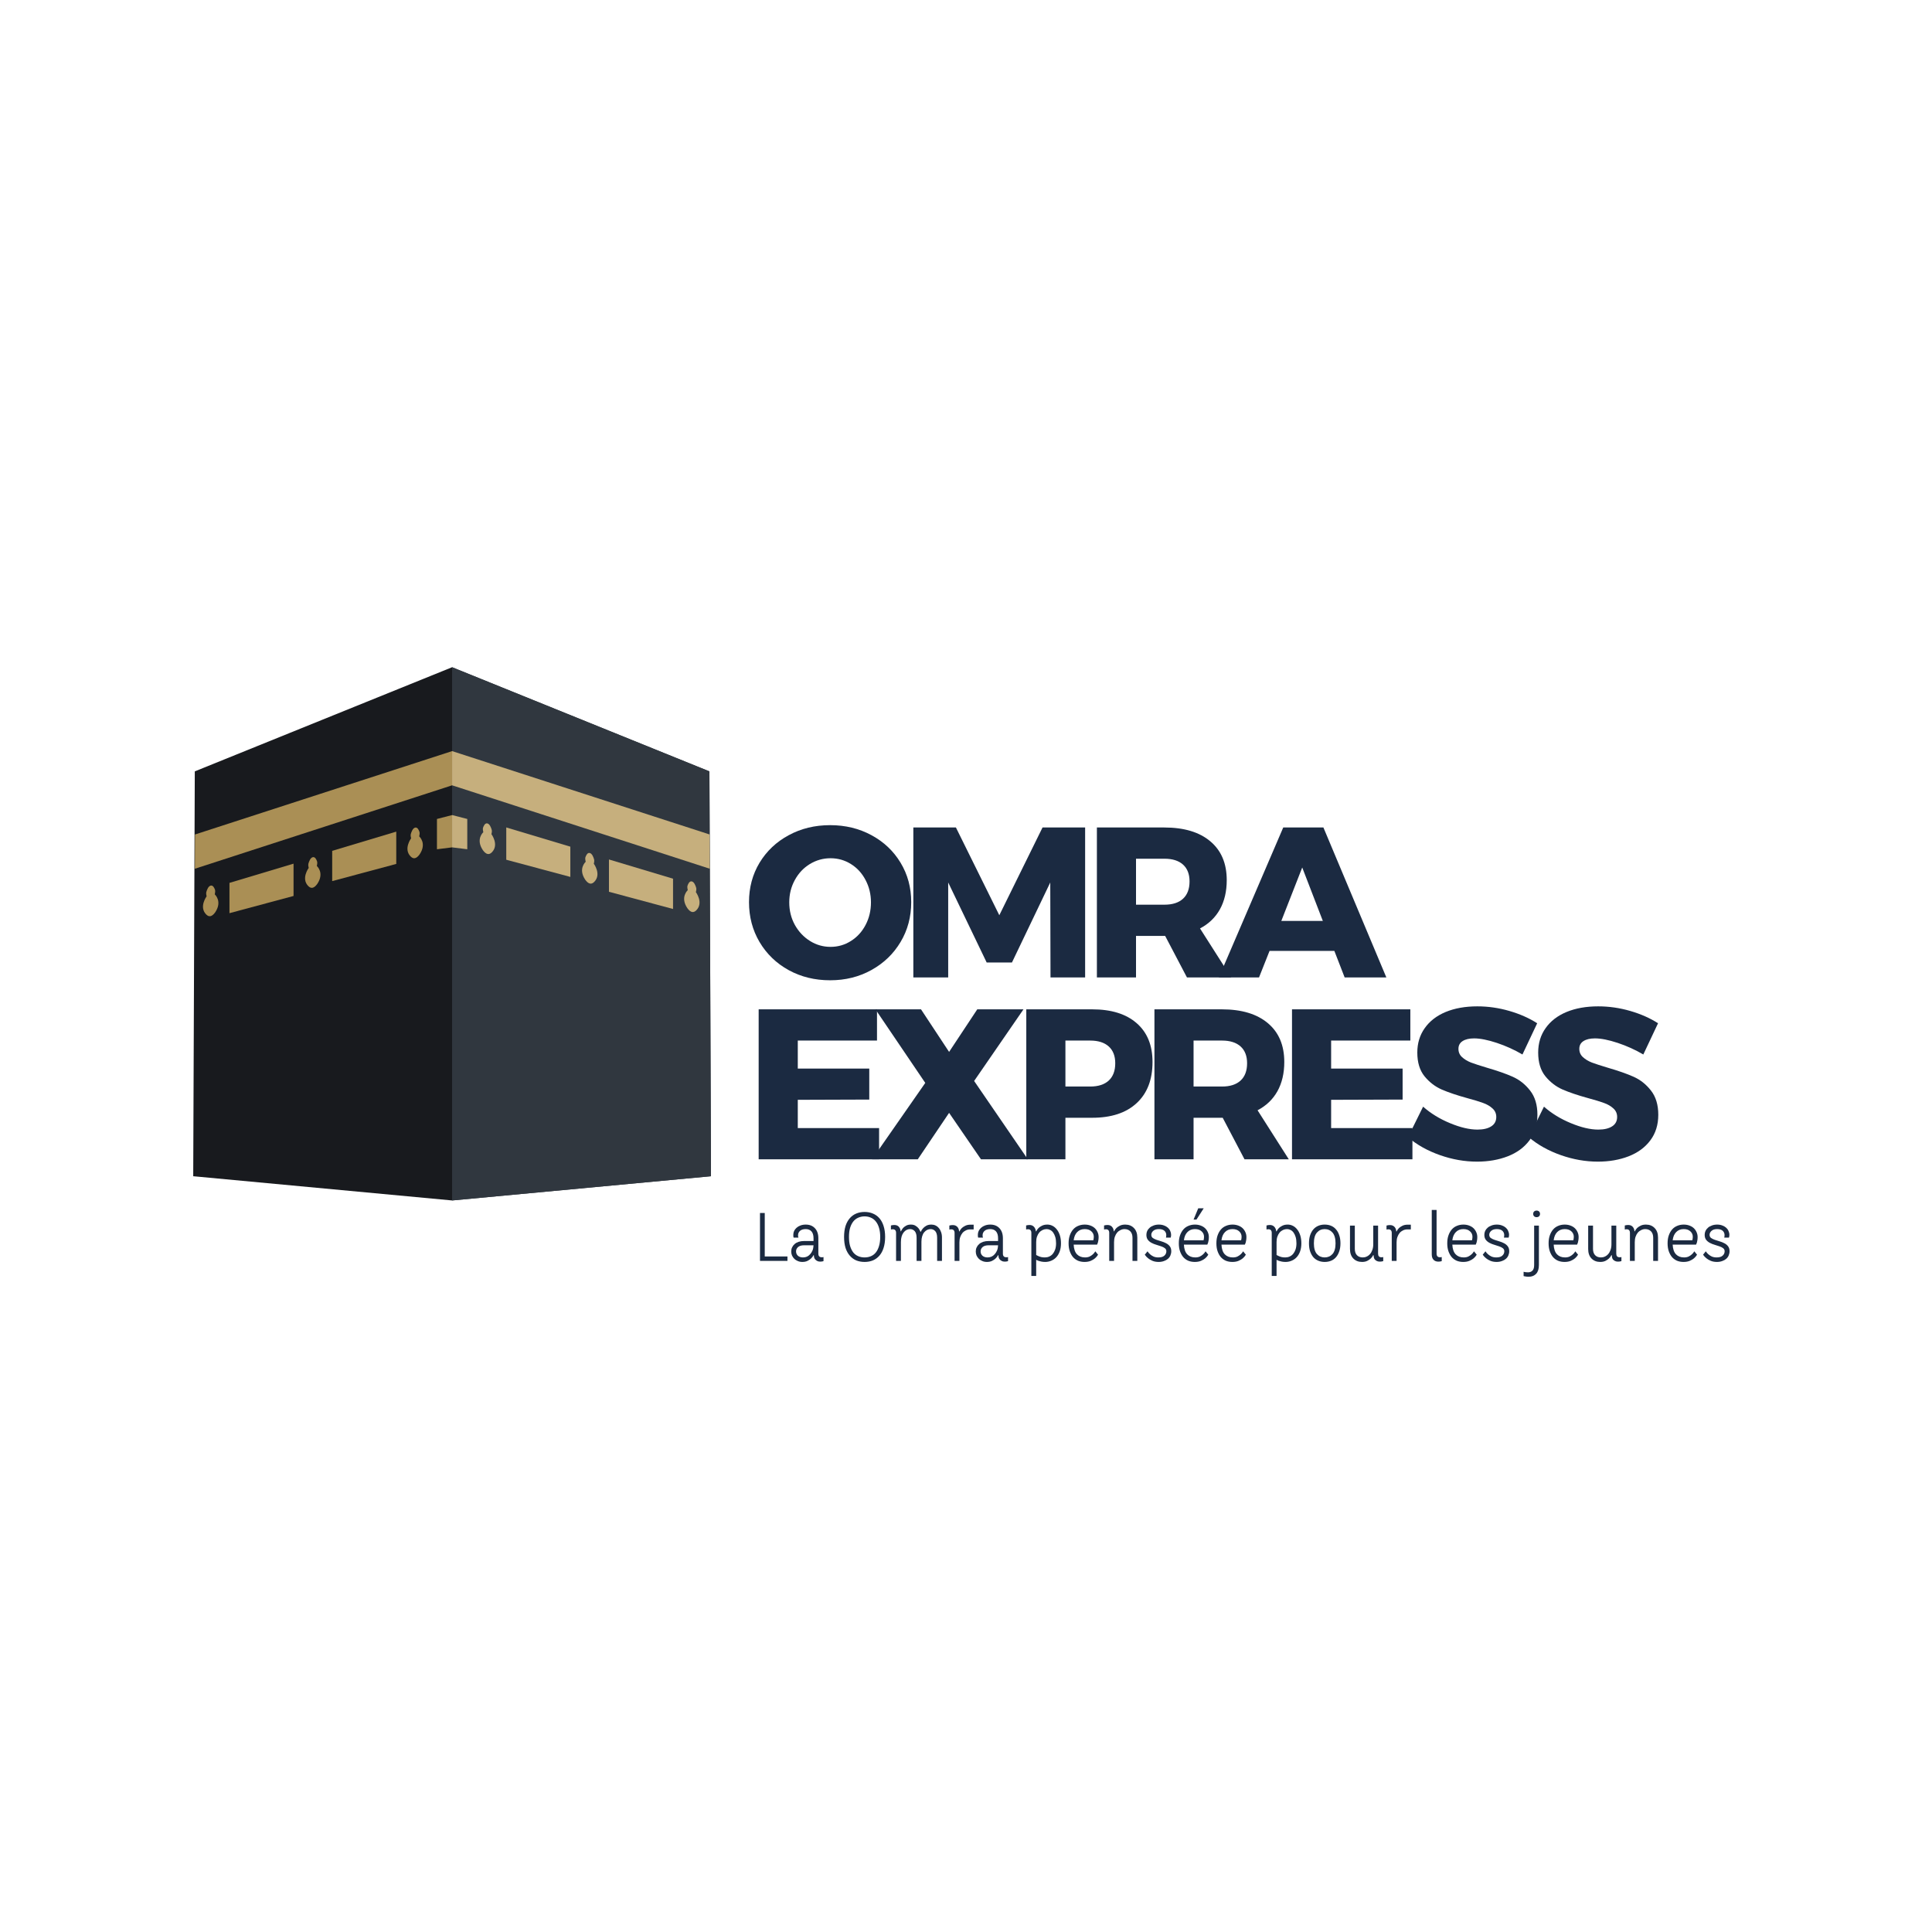 <svg xmlns="http://www.w3.org/2000/svg" xmlns:xlink="http://www.w3.org/1999/xlink" width="500" zoomAndPan="magnify" viewBox="0 0 375 375" height="500" preserveAspectRatio="xMidYMid meet" version="1.2"><defs><clipPath id="d677e77dfe"><path d="M 87 129.508 L 138 129.508 L 138 233.008 L 87 233.008 Z M 87 129.508 "/></clipPath><clipPath id="462e5bf87a"><path d="M 37.5 129.508 L 88 129.508 L 88 233.008 L 37.5 233.008 Z M 37.5 129.508 "/></clipPath><clipPath id="1404b1690d"><path d="M 87 129.508 L 138 129.508 L 138 233.008 L 87 233.008 Z M 87 129.508 "/></clipPath><clipPath id="3c56a5509c"><path d="M 37.5 145 L 88 145 L 88 169 L 37.5 169 Z M 37.5 145 "/></clipPath><clipPath id="25d8dce7dd"><rect x="0" width="179" y="0" height="86"/></clipPath><clipPath id="e6e82364f3"><rect x="0" width="191" y="0" height="18"/></clipPath></defs><g id="e0994e33aa">  <g clip-rule="nonzero" clip-path="url(#d677e77dfe)"><path style=" stroke:none;fill-rule:nonzero;fill:#30373f;fill-opacity:1;" d="M 87.754 129.508 L 137.699 149.723 L 138.004 228.305 L 87.754 233.008 Z M 87.754 129.508 "/></g><g clip-rule="nonzero" clip-path="url(#462e5bf87a)"><path style=" stroke:none;fill-rule:nonzero;fill:#181a1e;fill-opacity:1;" d="M 87.754 129.508 L 37.809 149.723 L 37.504 228.305 L 87.754 233.008 Z M 87.754 129.508 "/></g><g clip-rule="nonzero" clip-path="url(#1404b1690d)"><path style=" stroke:none;fill-rule:nonzero;fill:#30373f;fill-opacity:1;" d="M 87.754 129.508 L 137.699 149.723 L 138.004 228.305 L 87.754 233.008 Z M 87.754 129.508 "/></g><path style=" stroke:none;fill-rule:nonzero;fill:#c6af7d;fill-opacity:1;" d="M 87.754 145.789 L 87.754 152.43 L 137.77 168.621 L 137.746 161.973 Z M 87.754 145.789 "/><path style=" stroke:none;fill-rule:nonzero;fill:#aa8f55;fill-opacity:1;" d="M 84.812 158.961 L 84.812 164.84 L 87.754 164.473 L 87.754 158.203 Z M 84.812 158.961 "/><path style=" stroke:none;fill-rule:nonzero;fill:#c6af7d;fill-opacity:1;" d="M 90.699 158.961 L 90.699 164.84 L 87.754 164.473 L 87.754 158.203 Z M 90.699 158.961 "/><path style=" stroke:none;fill-rule:nonzero;fill:#c6af7d;fill-opacity:1;" d="M 110.703 164.336 L 110.703 170.211 L 98.266 166.875 L 98.266 160.605 Z M 110.703 164.336 "/><path style=" stroke:none;fill-rule:nonzero;fill:#c6af7d;fill-opacity:1;" d="M 94.598 159.824 C 94.145 159.719 93.883 160.285 93.746 160.688 C 93.664 160.934 93.812 161.531 93.812 161.531 C 93.812 161.531 92.273 162.867 93.73 165.023 C 94.387 165.922 94.949 165.949 95.465 165.438 C 96.926 163.973 95.387 161.906 95.387 161.906 C 95.387 161.906 95.531 161.375 95.449 161.09 C 95.316 160.625 95.055 159.934 94.598 159.824 Z M 94.598 159.824 "/><path style=" stroke:none;fill-rule:nonzero;fill:#c6af7d;fill-opacity:1;" d="M 130.637 170.555 L 130.637 176.434 L 118.199 173.094 L 118.199 166.824 Z M 130.637 170.555 "/><path style=" stroke:none;fill-rule:nonzero;fill:#c6af7d;fill-opacity:1;" d="M 114.469 165.566 C 114.016 165.461 113.754 166.027 113.617 166.43 C 113.539 166.676 113.684 167.273 113.684 167.273 C 113.684 167.273 112.145 168.609 113.605 170.77 C 114.262 171.664 114.82 171.691 115.336 171.18 C 116.797 169.715 115.258 167.648 115.258 167.648 C 115.258 167.648 115.402 167.117 115.32 166.832 C 115.188 166.367 114.926 165.676 114.469 165.566 Z M 114.469 165.566 "/><path style=" stroke:none;fill-rule:nonzero;fill:#c6af7d;fill-opacity:1;" d="M 134.285 171.082 C 133.832 170.973 133.566 171.539 133.434 171.941 C 133.352 172.188 133.496 172.785 133.496 172.785 C 133.496 172.785 131.961 174.121 133.418 176.281 C 134.074 177.18 134.633 177.203 135.152 176.691 C 136.609 175.227 135.07 173.16 135.07 173.16 C 135.07 173.16 135.219 172.629 135.137 172.344 C 135 171.879 134.738 171.188 134.285 171.082 Z M 134.285 171.082 "/><path style=" stroke:none;fill-rule:nonzero;fill:#aa8f55;fill-opacity:1;" d="M 64.477 165.148 L 64.477 171.023 L 76.914 167.688 L 76.914 161.418 Z M 64.477 165.148 "/><path style=" stroke:none;fill-rule:nonzero;fill:#aa8f55;fill-opacity:1;" d="M 80.578 160.637 C 81.035 160.531 81.297 161.098 81.43 161.5 C 81.512 161.746 81.367 162.344 81.367 162.344 C 81.367 162.344 82.906 163.68 81.445 165.84 C 80.789 166.734 80.23 166.762 79.715 166.25 C 78.254 164.785 79.793 162.719 79.793 162.719 C 79.793 162.719 79.648 162.188 79.73 161.902 C 79.863 161.438 80.125 160.746 80.578 160.637 Z M 80.578 160.637 "/><path style=" stroke:none;fill-rule:nonzero;fill:#aa8f55;fill-opacity:1;" d="M 44.539 171.367 L 44.539 177.246 L 56.977 173.906 L 56.977 167.637 Z M 44.539 171.367 "/><path style=" stroke:none;fill-rule:nonzero;fill:#aa8f55;fill-opacity:1;" d="M 60.707 166.379 C 61.164 166.273 61.426 166.84 61.559 167.242 C 61.641 167.488 61.496 168.086 61.496 168.086 C 61.496 168.086 63.035 169.422 61.574 171.582 C 60.918 172.477 60.359 172.504 59.844 171.992 C 58.383 170.527 59.922 168.461 59.922 168.461 C 59.922 168.461 59.777 167.93 59.859 167.645 C 59.992 167.18 60.254 166.488 60.707 166.379 Z M 60.707 166.379 "/><path style=" stroke:none;fill-rule:nonzero;fill:#aa8f55;fill-opacity:1;" d="M 40.895 171.895 C 41.348 171.785 41.613 172.352 41.746 172.754 C 41.828 173 41.684 173.598 41.684 173.598 C 41.684 173.598 43.219 174.934 41.762 177.094 C 41.105 177.992 40.547 178.016 40.027 177.504 C 38.57 176.039 40.105 173.973 40.105 173.973 C 40.105 173.973 39.961 173.441 40.043 173.156 C 40.176 172.691 40.441 172 40.895 171.895 Z M 40.895 171.895 "/><g clip-rule="nonzero" clip-path="url(#3c56a5509c)"><path style=" stroke:none;fill-rule:nonzero;fill:#aa8f55;fill-opacity:1;" d="M 87.754 145.789 L 87.754 152.43 L 37.824 168.621 L 37.848 161.973 Z M 87.754 145.789 "/></g><g transform="matrix(1,0,0,1,144,150)"><g clip-path="url(#25d8dce7dd)"><g style="fill:#1b2a41;fill-opacity:1;"><g transform="translate(0.428, 39.724)"><path style="stroke:none" d="M 16.703 -29.562 C 19.66 -29.562 22.336 -28.91 24.734 -27.609 C 27.129 -26.316 29.008 -24.535 30.375 -22.266 C 31.75 -19.992 32.438 -17.445 32.438 -14.625 C 32.438 -11.77 31.75 -9.191 30.375 -6.891 C 29.008 -4.598 27.129 -2.785 24.734 -1.453 C 22.336 -0.117 19.66 0.547 16.703 0.547 C 13.734 0.547 11.051 -0.109 8.656 -1.422 C 6.258 -2.742 4.375 -4.562 3 -6.875 C 1.633 -9.188 0.953 -11.77 0.953 -14.625 C 0.953 -17.445 1.633 -19.992 3 -22.266 C 4.375 -24.535 6.258 -26.316 8.656 -27.609 C 11.051 -28.91 13.734 -29.562 16.703 -29.562 Z M 16.781 -23.141 C 15.344 -23.141 14.004 -22.766 12.766 -22.016 C 11.535 -21.266 10.562 -20.227 9.844 -18.906 C 9.125 -17.594 8.766 -16.148 8.766 -14.578 C 8.766 -12.973 9.129 -11.508 9.859 -10.188 C 10.598 -8.875 11.578 -7.836 12.797 -7.078 C 14.016 -6.316 15.344 -5.938 16.781 -5.938 C 18.219 -5.938 19.535 -6.316 20.734 -7.078 C 21.941 -7.836 22.891 -8.875 23.578 -10.188 C 24.273 -11.508 24.625 -12.973 24.625 -14.578 C 24.625 -16.148 24.273 -17.594 23.578 -18.906 C 22.891 -20.227 21.941 -21.266 20.734 -22.016 C 19.535 -22.766 18.219 -23.141 16.781 -23.141 Z M 16.781 -23.141 "/></g></g><g style="fill:#1b2a41;fill-opacity:1;"><g transform="translate(30.45, 39.724)"><path style="stroke:none" d="M 2.828 0 L 2.828 -29.109 L 11.094 -29.109 L 19.516 -12.078 L 27.906 -29.109 L 36.172 -29.109 L 36.172 0 L 29.453 0 L 29.406 -18.438 L 21.969 -2.906 L 17.062 -2.906 L 9.594 -18.438 L 9.594 0 Z M 2.828 0 "/></g></g><g style="fill:#1b2a41;fill-opacity:1;"><g transform="translate(66.078, 39.724)"><path style="stroke:none" d="M 28.906 0 L 20.312 0 L 16.078 -8.062 L 10.422 -8.062 L 10.422 0 L 2.828 0 L 2.828 -29.109 L 15.906 -29.109 C 19.75 -29.109 22.727 -28.211 24.844 -26.422 C 26.969 -24.641 28.031 -22.129 28.031 -18.891 C 28.031 -16.703 27.586 -14.812 26.703 -13.219 C 25.816 -11.633 24.531 -10.398 22.844 -9.516 Z M 10.422 -23.047 L 10.422 -14.125 L 15.953 -14.125 C 17.504 -14.125 18.703 -14.508 19.547 -15.281 C 20.391 -16.062 20.812 -17.18 20.812 -18.641 C 20.812 -20.055 20.391 -21.145 19.547 -21.906 C 18.703 -22.664 17.504 -23.047 15.953 -23.047 Z M 10.422 -23.047 "/></g></g><g style="fill:#1b2a41;fill-opacity:1;"><g transform="translate(92.779, 39.724)"><path style="stroke:none" d="M 32.312 0 L 24.219 0 L 22.219 -5.156 L 9.641 -5.156 L 7.594 0 L -0.203 0 L 12.297 -29.109 L 20.094 -29.109 Z M 15.984 -21.344 L 11.922 -10.969 L 19.984 -10.969 Z M 15.984 -21.344 "/></g></g><g style="fill:#1b2a41;fill-opacity:1;"><g transform="translate(121.514, 39.724)"><path style="stroke:none" d=""/></g></g><g style="fill:#1b2a41;fill-opacity:1;"><g transform="translate(0.428, 75.02)"><path style="stroke:none" d="M 2.828 0 L 2.828 -29.109 L 25.797 -29.109 L 25.797 -23.047 L 10.422 -23.047 L 10.422 -17.609 L 24.297 -17.609 L 24.297 -11.594 L 10.422 -11.547 L 10.422 -6.062 L 26.203 -6.062 L 26.203 0 Z M 2.828 0 "/></g></g><g style="fill:#1b2a41;fill-opacity:1;"><g transform="translate(25.094, 75.02)"><path style="stroke:none" d="M 10.5 -14.828 L 0.828 -29.109 L 9.672 -29.109 L 15.125 -20.844 L 20.594 -29.109 L 29.562 -29.109 L 19.984 -15.203 L 30.406 0 L 21.312 0 L 15.125 -9.016 L 9.047 0 L 0.172 0 Z M 10.5 -14.828 "/></g></g><g style="fill:#1b2a41;fill-opacity:1;"><g transform="translate(52.375, 75.02)"><path style="stroke:none" d="M 15.609 -29.109 C 19.328 -29.109 22.207 -28.211 24.25 -26.422 C 26.301 -24.641 27.328 -22.129 27.328 -18.891 C 27.328 -15.461 26.301 -12.801 24.25 -10.906 C 22.207 -9.008 19.328 -8.062 15.609 -8.062 L 10.422 -8.062 L 10.422 0 L 2.828 0 L 2.828 -29.109 Z M 15.234 -14.125 C 16.785 -14.125 17.984 -14.508 18.828 -15.281 C 19.672 -16.062 20.094 -17.18 20.094 -18.641 C 20.094 -20.055 19.672 -21.145 18.828 -21.906 C 17.984 -22.664 16.785 -23.047 15.234 -23.047 L 10.422 -23.047 L 10.422 -14.125 Z M 15.234 -14.125 "/></g></g><g style="fill:#1b2a41;fill-opacity:1;"><g transform="translate(77.248, 75.02)"><path style="stroke:none" d="M 28.906 0 L 20.312 0 L 16.078 -8.062 L 10.422 -8.062 L 10.422 0 L 2.828 0 L 2.828 -29.109 L 15.906 -29.109 C 19.75 -29.109 22.727 -28.211 24.844 -26.422 C 26.969 -24.641 28.031 -22.129 28.031 -18.891 C 28.031 -16.703 27.586 -14.812 26.703 -13.219 C 25.816 -11.633 24.531 -10.398 22.844 -9.516 Z M 10.422 -23.047 L 10.422 -14.125 L 15.953 -14.125 C 17.504 -14.125 18.703 -14.508 19.547 -15.281 C 20.391 -16.062 20.812 -17.18 20.812 -18.641 C 20.812 -20.055 20.391 -21.145 19.547 -21.906 C 18.703 -22.664 17.504 -23.047 15.953 -23.047 Z M 10.422 -23.047 "/></g></g><g style="fill:#1b2a41;fill-opacity:1;"><g transform="translate(103.949, 75.02)"><path style="stroke:none" d="M 2.828 0 L 2.828 -29.109 L 25.797 -29.109 L 25.797 -23.047 L 10.422 -23.047 L 10.422 -17.609 L 24.297 -17.609 L 24.297 -11.594 L 10.422 -11.547 L 10.422 -6.062 L 26.203 -6.062 L 26.203 0 Z M 2.828 0 "/></g></g><g style="fill:#1b2a41;fill-opacity:1;"><g transform="translate(128.614, 75.02)"><path style="stroke:none" d="M 22.891 -20.344 C 21.336 -21.258 19.68 -22.008 17.922 -22.594 C 16.16 -23.176 14.688 -23.469 13.5 -23.469 C 12.551 -23.469 11.805 -23.289 11.266 -22.938 C 10.734 -22.594 10.469 -22.094 10.469 -21.438 C 10.469 -20.789 10.703 -20.254 11.172 -19.828 C 11.641 -19.398 12.219 -19.051 12.906 -18.781 C 13.602 -18.52 14.629 -18.188 15.984 -17.781 C 18.004 -17.195 19.672 -16.613 20.984 -16.031 C 22.305 -15.445 23.438 -14.551 24.375 -13.344 C 25.32 -12.145 25.797 -10.578 25.797 -8.641 C 25.797 -6.703 25.281 -5.047 24.25 -3.672 C 23.227 -2.305 21.82 -1.273 20.031 -0.578 C 18.25 0.109 16.266 0.453 14.078 0.453 C 11.672 0.453 9.27 0.031 6.875 -0.812 C 4.477 -1.656 2.41 -2.812 0.672 -4.281 L 3.609 -10.219 C 5.078 -8.914 6.816 -7.848 8.828 -7.016 C 10.836 -6.18 12.613 -5.766 14.156 -5.766 C 15.289 -5.766 16.18 -5.973 16.828 -6.391 C 17.484 -6.805 17.812 -7.414 17.812 -8.219 C 17.812 -8.883 17.566 -9.438 17.078 -9.875 C 16.598 -10.32 15.988 -10.676 15.25 -10.938 C 14.52 -11.207 13.492 -11.52 12.172 -11.875 C 10.172 -12.426 8.52 -12.984 7.219 -13.547 C 5.926 -14.117 4.812 -14.977 3.875 -16.125 C 2.945 -17.281 2.484 -18.812 2.484 -20.719 C 2.484 -22.52 2.961 -24.098 3.922 -25.453 C 4.879 -26.816 6.234 -27.863 7.984 -28.594 C 9.742 -29.32 11.789 -29.688 14.125 -29.688 C 16.227 -29.688 18.301 -29.391 20.344 -28.797 C 22.395 -28.203 24.195 -27.406 25.75 -26.406 Z M 22.891 -20.344 "/></g></g><g style="fill:#1b2a41;fill-opacity:1;"><g transform="translate(152.075, 75.02)"><path style="stroke:none" d="M 22.891 -20.344 C 21.336 -21.258 19.68 -22.008 17.922 -22.594 C 16.16 -23.176 14.688 -23.469 13.5 -23.469 C 12.551 -23.469 11.805 -23.289 11.266 -22.938 C 10.734 -22.594 10.469 -22.094 10.469 -21.438 C 10.469 -20.789 10.703 -20.254 11.172 -19.828 C 11.641 -19.398 12.219 -19.051 12.906 -18.781 C 13.602 -18.52 14.629 -18.188 15.984 -17.781 C 18.004 -17.195 19.672 -16.613 20.984 -16.031 C 22.305 -15.445 23.438 -14.551 24.375 -13.344 C 25.32 -12.145 25.797 -10.578 25.797 -8.641 C 25.797 -6.703 25.281 -5.047 24.25 -3.672 C 23.227 -2.305 21.82 -1.273 20.031 -0.578 C 18.25 0.109 16.266 0.453 14.078 0.453 C 11.672 0.453 9.27 0.031 6.875 -0.812 C 4.477 -1.656 2.41 -2.812 0.672 -4.281 L 3.609 -10.219 C 5.078 -8.914 6.816 -7.848 8.828 -7.016 C 10.836 -6.18 12.613 -5.766 14.156 -5.766 C 15.289 -5.766 16.18 -5.973 16.828 -6.391 C 17.484 -6.805 17.812 -7.414 17.812 -8.219 C 17.812 -8.883 17.566 -9.438 17.078 -9.875 C 16.598 -10.32 15.988 -10.676 15.25 -10.938 C 14.52 -11.207 13.492 -11.52 12.172 -11.875 C 10.172 -12.426 8.52 -12.984 7.219 -13.547 C 5.926 -14.117 4.812 -14.977 3.875 -16.125 C 2.945 -17.281 2.484 -18.812 2.484 -20.719 C 2.484 -22.52 2.961 -24.098 3.922 -25.453 C 4.879 -26.816 6.234 -27.863 7.984 -28.594 C 9.742 -29.32 11.789 -29.688 14.125 -29.688 C 16.227 -29.688 18.301 -29.391 20.344 -28.797 C 22.395 -28.203 24.195 -27.406 25.75 -26.406 Z M 22.891 -20.344 "/></g></g></g></g><g transform="matrix(1,0,0,1,146,231)"><g clip-path="url(#e6e82364f3)"><g style="fill:#1b2a41;fill-opacity:1;"><g transform="translate(0.249, 13.738)"><path style="stroke:none" d="M 1.266 -9.297 L 2.188 -9.297 L 2.188 -0.859 L 6.594 -0.859 L 6.594 0 L 1.266 0 Z M 1.266 -9.297 "/></g></g><g style="fill:#1b2a41;fill-opacity:1;"><g transform="translate(6.983, 13.738)"><path style="stroke:none" d="M 2.75 0.203 C 2.426 0.203 2.133 0.145 1.875 0.031 C 1.613 -0.07 1.391 -0.211 1.203 -0.391 C 1.016 -0.578 0.863 -0.789 0.75 -1.031 C 0.645 -1.281 0.594 -1.551 0.594 -1.844 C 0.594 -2.125 0.648 -2.383 0.766 -2.625 C 0.879 -2.875 1.039 -3.086 1.25 -3.266 C 1.457 -3.453 1.719 -3.598 2.031 -3.703 C 2.344 -3.805 2.703 -3.859 3.109 -3.859 L 4.922 -3.859 L 4.922 -4.391 C 4.922 -4.992 4.785 -5.441 4.516 -5.734 C 4.254 -6.023 3.883 -6.172 3.406 -6.172 C 2.926 -6.172 2.555 -6.055 2.297 -5.828 C 2.047 -5.598 1.922 -5.32 1.922 -5 C 1.922 -4.938 1.922 -4.875 1.922 -4.812 C 1.93 -4.758 1.941 -4.707 1.953 -4.656 C 1.961 -4.602 1.977 -4.555 2 -4.516 L 1.062 -4.516 C 1.039 -4.566 1.023 -4.625 1.016 -4.688 C 1.016 -4.738 1.008 -4.797 1 -4.859 C 1 -4.93 1 -5.008 1 -5.094 C 1 -5.344 1.051 -5.582 1.156 -5.812 C 1.27 -6.051 1.43 -6.258 1.641 -6.438 C 1.848 -6.625 2.098 -6.77 2.391 -6.875 C 2.691 -6.988 3.031 -7.047 3.406 -7.047 C 4.156 -7.047 4.75 -6.812 5.188 -6.344 C 5.633 -5.875 5.859 -5.223 5.859 -4.391 L 5.859 -1.406 C 5.859 -0.938 6.078 -0.703 6.516 -0.703 C 6.555 -0.703 6.594 -0.703 6.625 -0.703 C 6.664 -0.703 6.707 -0.707 6.75 -0.719 C 6.781 -0.727 6.816 -0.738 6.859 -0.75 L 6.859 0.047 C 6.805 0.055 6.742 0.07 6.672 0.094 C 6.547 0.125 6.383 0.141 6.188 0.141 C 5.957 0.141 5.766 0.094 5.609 0 C 5.461 -0.082 5.336 -0.18 5.234 -0.297 C 5.141 -0.422 5.07 -0.555 5.031 -0.703 C 5 -0.848 4.984 -0.984 4.984 -1.109 L 4.922 -1.109 C 4.797 -0.859 4.629 -0.641 4.422 -0.453 C 4.242 -0.285 4.02 -0.133 3.75 0 C 3.477 0.133 3.145 0.203 2.75 0.203 Z M 2.891 -0.672 C 3.16 -0.672 3.414 -0.723 3.656 -0.828 C 3.895 -0.941 4.102 -1.102 4.281 -1.312 C 4.469 -1.52 4.617 -1.766 4.734 -2.047 C 4.848 -2.336 4.91 -2.664 4.922 -3.031 L 3.109 -3.031 C 2.578 -3.031 2.18 -2.914 1.922 -2.688 C 1.66 -2.457 1.531 -2.176 1.531 -1.844 C 1.531 -1.508 1.648 -1.227 1.891 -1 C 2.141 -0.781 2.473 -0.672 2.891 -0.672 Z M 2.891 -0.672 "/></g></g><g style="fill:#1b2a41;fill-opacity:1;"><g transform="translate(14.181, 13.738)"><path style="stroke:none" d=""/></g></g><g style="fill:#1b2a41;fill-opacity:1;"><g transform="translate(17.037, 13.738)"><path style="stroke:none" d="M 4.781 0.203 C 4.188 0.203 3.645 0.102 3.156 -0.094 C 2.676 -0.301 2.258 -0.609 1.906 -1.016 C 1.551 -1.422 1.273 -1.926 1.078 -2.531 C 0.891 -3.133 0.797 -3.844 0.797 -4.656 C 0.797 -5.457 0.891 -6.16 1.078 -6.766 C 1.273 -7.367 1.551 -7.875 1.906 -8.281 C 2.258 -8.688 2.676 -8.988 3.156 -9.188 C 3.645 -9.395 4.188 -9.5 4.781 -9.5 C 5.375 -9.5 5.91 -9.395 6.391 -9.188 C 6.879 -8.988 7.301 -8.688 7.656 -8.281 C 8.008 -7.875 8.281 -7.367 8.469 -6.766 C 8.664 -6.16 8.766 -5.457 8.766 -4.656 C 8.766 -3.844 8.664 -3.133 8.469 -2.531 C 8.281 -1.926 8.008 -1.422 7.656 -1.016 C 7.301 -0.609 6.879 -0.301 6.391 -0.094 C 5.91 0.102 5.375 0.203 4.781 0.203 Z M 4.781 -0.672 C 5.227 -0.672 5.633 -0.75 6 -0.906 C 6.375 -1.062 6.691 -1.301 6.953 -1.625 C 7.223 -1.957 7.43 -2.375 7.578 -2.875 C 7.734 -3.375 7.812 -3.969 7.812 -4.656 C 7.812 -5.332 7.734 -5.922 7.578 -6.422 C 7.43 -6.922 7.223 -7.332 6.953 -7.656 C 6.691 -7.988 6.375 -8.234 6 -8.391 C 5.633 -8.555 5.227 -8.641 4.781 -8.641 C 4.344 -8.641 3.938 -8.555 3.562 -8.391 C 3.188 -8.234 2.863 -7.988 2.594 -7.656 C 2.332 -7.332 2.125 -6.922 1.969 -6.422 C 1.82 -5.922 1.75 -5.332 1.75 -4.656 C 1.75 -3.969 1.82 -3.375 1.969 -2.875 C 2.125 -2.375 2.332 -1.957 2.594 -1.625 C 2.863 -1.301 3.188 -1.062 3.562 -0.906 C 3.938 -0.75 4.344 -0.672 4.781 -0.672 Z M 4.781 -0.672 "/></g></g><g style="fill:#1b2a41;fill-opacity:1;"><g transform="translate(26.6, 13.738)"><path style="stroke:none" d="M 1.328 -5.438 C 1.328 -5.906 1.109 -6.141 0.672 -6.141 C 0.609 -6.141 0.531 -6.129 0.438 -6.109 C 0.406 -6.098 0.367 -6.094 0.328 -6.094 L 0.328 -6.875 C 0.391 -6.883 0.457 -6.898 0.531 -6.922 C 0.594 -6.941 0.66 -6.953 0.734 -6.953 C 0.816 -6.961 0.91 -6.969 1.016 -6.969 C 1.234 -6.969 1.422 -6.926 1.578 -6.844 C 1.734 -6.758 1.852 -6.656 1.938 -6.531 C 2.031 -6.406 2.098 -6.27 2.141 -6.125 C 2.18 -5.977 2.203 -5.848 2.203 -5.734 L 2.266 -5.734 C 2.379 -5.973 2.52 -6.191 2.688 -6.391 C 2.832 -6.547 3.023 -6.691 3.266 -6.828 C 3.516 -6.973 3.828 -7.047 4.203 -7.047 C 4.566 -7.047 4.863 -6.973 5.094 -6.828 C 5.332 -6.68 5.523 -6.52 5.672 -6.344 C 5.828 -6.145 5.957 -5.914 6.062 -5.656 L 6.125 -5.656 C 6.238 -5.914 6.391 -6.145 6.578 -6.344 C 6.734 -6.52 6.941 -6.68 7.203 -6.828 C 7.461 -6.973 7.789 -7.047 8.188 -7.047 C 8.477 -7.047 8.742 -6.988 8.984 -6.875 C 9.234 -6.758 9.445 -6.594 9.625 -6.375 C 9.812 -6.164 9.957 -5.906 10.062 -5.594 C 10.176 -5.289 10.234 -4.938 10.234 -4.531 L 10.234 0 L 9.297 0 L 9.297 -4.484 C 9.297 -5.066 9.176 -5.492 8.938 -5.766 C 8.695 -6.035 8.395 -6.172 8.031 -6.172 C 7.801 -6.172 7.578 -6.117 7.359 -6.016 C 7.148 -5.91 6.957 -5.754 6.781 -5.547 C 6.613 -5.348 6.484 -5.094 6.391 -4.781 C 6.297 -4.477 6.25 -4.125 6.25 -3.719 L 6.25 0 L 5.312 0 L 5.312 -4.484 C 5.312 -5.066 5.191 -5.492 4.953 -5.766 C 4.711 -6.035 4.41 -6.172 4.047 -6.172 C 3.805 -6.172 3.582 -6.117 3.375 -6.016 C 3.164 -5.91 2.973 -5.75 2.797 -5.531 C 2.629 -5.32 2.5 -5.062 2.406 -4.75 C 2.312 -4.438 2.266 -4.066 2.266 -3.641 L 2.266 0 L 1.328 0 Z M 1.328 -5.438 "/></g></g><g style="fill:#1b2a41;fill-opacity:1;"><g transform="translate(37.955, 13.738)"><path style="stroke:none" d="M 1.328 -5.422 C 1.328 -5.891 1.109 -6.125 0.672 -6.125 C 0.598 -6.125 0.531 -6.117 0.469 -6.109 C 0.406 -6.098 0.352 -6.086 0.312 -6.078 L 0.312 -6.859 C 0.375 -6.867 0.441 -6.883 0.516 -6.906 C 0.578 -6.926 0.645 -6.938 0.719 -6.938 C 0.801 -6.945 0.895 -6.953 1 -6.953 C 1.219 -6.953 1.406 -6.91 1.562 -6.828 C 1.719 -6.742 1.844 -6.641 1.938 -6.516 C 2.031 -6.391 2.098 -6.254 2.141 -6.109 C 2.18 -5.961 2.203 -5.832 2.203 -5.719 L 2.266 -5.719 C 2.379 -5.957 2.535 -6.176 2.734 -6.375 C 2.898 -6.531 3.117 -6.676 3.391 -6.812 C 3.672 -6.957 4.02 -7.031 4.438 -7.031 L 5.031 -7.031 L 5.031 -6.109 L 4.328 -6.109 C 4.047 -6.109 3.773 -6.047 3.516 -5.922 C 3.266 -5.805 3.047 -5.641 2.859 -5.422 C 2.68 -5.203 2.535 -4.938 2.422 -4.625 C 2.316 -4.312 2.266 -3.961 2.266 -3.578 L 2.266 0 L 1.328 0 Z M 1.328 -5.422 "/></g></g><g style="fill:#1b2a41;fill-opacity:1;"><g transform="translate(42.803, 13.738)"><path style="stroke:none" d="M 2.75 0.203 C 2.426 0.203 2.133 0.145 1.875 0.031 C 1.613 -0.07 1.391 -0.211 1.203 -0.391 C 1.016 -0.578 0.863 -0.789 0.75 -1.031 C 0.645 -1.281 0.594 -1.551 0.594 -1.844 C 0.594 -2.125 0.648 -2.383 0.766 -2.625 C 0.879 -2.875 1.039 -3.086 1.25 -3.266 C 1.457 -3.453 1.719 -3.598 2.031 -3.703 C 2.344 -3.805 2.703 -3.859 3.109 -3.859 L 4.922 -3.859 L 4.922 -4.391 C 4.922 -4.992 4.785 -5.441 4.516 -5.734 C 4.254 -6.023 3.883 -6.172 3.406 -6.172 C 2.926 -6.172 2.555 -6.055 2.297 -5.828 C 2.047 -5.598 1.922 -5.32 1.922 -5 C 1.922 -4.938 1.922 -4.875 1.922 -4.812 C 1.93 -4.758 1.941 -4.707 1.953 -4.656 C 1.961 -4.602 1.977 -4.555 2 -4.516 L 1.062 -4.516 C 1.039 -4.566 1.023 -4.625 1.016 -4.688 C 1.016 -4.738 1.008 -4.797 1 -4.859 C 1 -4.93 1 -5.008 1 -5.094 C 1 -5.344 1.051 -5.582 1.156 -5.812 C 1.27 -6.051 1.43 -6.258 1.641 -6.438 C 1.848 -6.625 2.098 -6.77 2.391 -6.875 C 2.691 -6.988 3.031 -7.047 3.406 -7.047 C 4.156 -7.047 4.75 -6.812 5.188 -6.344 C 5.633 -5.875 5.859 -5.223 5.859 -4.391 L 5.859 -1.406 C 5.859 -0.938 6.078 -0.703 6.516 -0.703 C 6.555 -0.703 6.594 -0.703 6.625 -0.703 C 6.664 -0.703 6.707 -0.707 6.75 -0.719 C 6.781 -0.727 6.816 -0.738 6.859 -0.75 L 6.859 0.047 C 6.805 0.055 6.742 0.07 6.672 0.094 C 6.547 0.125 6.383 0.141 6.188 0.141 C 5.957 0.141 5.766 0.094 5.609 0 C 5.461 -0.082 5.336 -0.18 5.234 -0.297 C 5.141 -0.422 5.07 -0.555 5.031 -0.703 C 5 -0.848 4.984 -0.984 4.984 -1.109 L 4.922 -1.109 C 4.797 -0.859 4.629 -0.641 4.422 -0.453 C 4.242 -0.285 4.02 -0.133 3.75 0 C 3.477 0.133 3.145 0.203 2.75 0.203 Z M 2.891 -0.672 C 3.16 -0.672 3.414 -0.723 3.656 -0.828 C 3.895 -0.941 4.102 -1.102 4.281 -1.312 C 4.469 -1.52 4.617 -1.766 4.734 -2.047 C 4.848 -2.336 4.91 -2.664 4.922 -3.031 L 3.109 -3.031 C 2.578 -3.031 2.18 -2.914 1.922 -2.688 C 1.66 -2.457 1.531 -2.176 1.531 -1.844 C 1.531 -1.508 1.648 -1.227 1.891 -1 C 2.141 -0.781 2.473 -0.672 2.891 -0.672 Z M 2.891 -0.672 "/></g></g><g style="fill:#1b2a41;fill-opacity:1;"><g transform="translate(52.857, 13.738)"><path style="stroke:none" d="M 1.328 -5.438 C 1.328 -5.906 1.109 -6.141 0.672 -6.141 C 0.598 -6.141 0.531 -6.133 0.469 -6.125 C 0.406 -6.113 0.352 -6.102 0.312 -6.094 L 0.312 -6.875 C 0.375 -6.883 0.441 -6.898 0.516 -6.922 C 0.578 -6.941 0.645 -6.953 0.719 -6.953 C 0.801 -6.961 0.895 -6.969 1 -6.969 C 1.164 -6.969 1.32 -6.938 1.469 -6.875 C 1.613 -6.812 1.738 -6.723 1.844 -6.609 C 1.945 -6.492 2.031 -6.359 2.094 -6.203 C 2.156 -6.055 2.191 -5.898 2.203 -5.734 L 2.266 -5.734 C 2.379 -5.973 2.535 -6.191 2.734 -6.391 C 2.898 -6.547 3.117 -6.691 3.391 -6.828 C 3.672 -6.973 4.02 -7.047 4.438 -7.047 C 4.781 -7.047 5.109 -6.969 5.422 -6.812 C 5.742 -6.656 6.023 -6.422 6.266 -6.109 C 6.516 -5.805 6.711 -5.426 6.859 -4.969 C 7.004 -4.52 7.078 -4 7.078 -3.406 C 7.078 -2.832 7 -2.32 6.844 -1.875 C 6.688 -1.426 6.473 -1.051 6.203 -0.75 C 5.93 -0.445 5.602 -0.211 5.219 -0.047 C 4.844 0.117 4.441 0.203 4.016 0.203 C 3.754 0.203 3.516 0.18 3.297 0.141 C 3.078 0.098 2.895 0.051 2.75 0 C 2.562 -0.062 2.398 -0.133 2.266 -0.219 L 2.266 2.922 L 1.328 2.922 Z M 3.953 -0.672 C 4.254 -0.672 4.535 -0.727 4.797 -0.844 C 5.055 -0.957 5.285 -1.129 5.484 -1.359 C 5.68 -1.598 5.836 -1.883 5.953 -2.219 C 6.066 -2.562 6.125 -2.957 6.125 -3.406 C 6.125 -3.883 6.07 -4.297 5.969 -4.641 C 5.863 -4.984 5.727 -5.27 5.562 -5.5 C 5.395 -5.727 5.203 -5.895 4.984 -6 C 4.766 -6.113 4.535 -6.172 4.297 -6.172 C 4.023 -6.172 3.766 -6.113 3.516 -6 C 3.266 -5.883 3.047 -5.719 2.859 -5.5 C 2.68 -5.281 2.535 -5.016 2.422 -4.703 C 2.316 -4.391 2.266 -4.035 2.266 -3.641 L 2.266 -1.141 C 2.41 -1.055 2.57 -0.977 2.75 -0.906 C 2.895 -0.844 3.07 -0.785 3.281 -0.734 C 3.488 -0.691 3.711 -0.672 3.953 -0.672 Z M 3.953 -0.672 "/></g></g><g style="fill:#1b2a41;fill-opacity:1;"><g transform="translate(60.679, 13.738)"><path style="stroke:none" d="M 3.828 0.203 C 3.367 0.203 2.945 0.125 2.562 -0.031 C 2.188 -0.195 1.863 -0.43 1.594 -0.734 C 1.332 -1.047 1.125 -1.422 0.969 -1.859 C 0.812 -2.305 0.734 -2.82 0.734 -3.406 C 0.734 -4 0.812 -4.516 0.969 -4.953 C 1.125 -5.398 1.336 -5.781 1.609 -6.094 C 1.879 -6.406 2.207 -6.641 2.594 -6.797 C 2.977 -6.961 3.398 -7.047 3.859 -7.047 C 4.266 -7.047 4.633 -6.984 4.969 -6.859 C 5.312 -6.734 5.598 -6.562 5.828 -6.344 C 6.055 -6.125 6.234 -5.867 6.359 -5.578 C 6.492 -5.285 6.562 -4.973 6.562 -4.641 C 6.562 -4.41 6.547 -4.203 6.516 -4.016 C 6.484 -3.836 6.453 -3.688 6.422 -3.562 C 6.367 -3.406 6.316 -3.27 6.266 -3.156 L 1.719 -3.156 C 1.758 -2.32 1.973 -1.695 2.359 -1.281 C 2.754 -0.875 3.273 -0.672 3.922 -0.672 C 4.266 -0.672 4.562 -0.727 4.812 -0.844 C 5.062 -0.969 5.27 -1.109 5.438 -1.266 C 5.625 -1.43 5.785 -1.629 5.922 -1.859 L 6.453 -1.203 C 6.297 -0.941 6.098 -0.707 5.859 -0.5 C 5.648 -0.32 5.379 -0.16 5.047 -0.016 C 4.711 0.129 4.305 0.203 3.828 0.203 Z M 5.531 -4 C 5.539 -4.062 5.555 -4.129 5.578 -4.203 C 5.598 -4.266 5.609 -4.336 5.609 -4.422 C 5.617 -4.504 5.625 -4.594 5.625 -4.688 C 5.625 -5.102 5.469 -5.453 5.156 -5.734 C 4.852 -6.023 4.422 -6.172 3.859 -6.172 C 3.266 -6.172 2.781 -5.977 2.406 -5.594 C 2.031 -5.219 1.801 -4.688 1.719 -4 Z M 5.531 -4 "/></g></g><g style="fill:#1b2a41;fill-opacity:1;"><g transform="translate(67.971, 13.738)"><path style="stroke:none" d="M 1.328 -5.438 C 1.328 -5.906 1.109 -6.141 0.672 -6.141 C 0.609 -6.141 0.531 -6.129 0.438 -6.109 C 0.406 -6.098 0.367 -6.094 0.328 -6.094 L 0.328 -6.875 C 0.391 -6.883 0.457 -6.898 0.531 -6.922 C 0.594 -6.941 0.66 -6.953 0.734 -6.953 C 0.816 -6.961 0.91 -6.969 1.016 -6.969 C 1.234 -6.969 1.422 -6.926 1.578 -6.844 C 1.734 -6.758 1.852 -6.656 1.938 -6.531 C 2.031 -6.406 2.098 -6.27 2.141 -6.125 C 2.18 -5.977 2.203 -5.848 2.203 -5.734 L 2.266 -5.734 C 2.379 -5.973 2.535 -6.191 2.734 -6.391 C 2.898 -6.547 3.117 -6.691 3.391 -6.828 C 3.672 -6.973 4.02 -7.047 4.438 -7.047 C 5.133 -7.047 5.695 -6.82 6.125 -6.375 C 6.562 -5.926 6.781 -5.312 6.781 -4.531 L 6.781 0 L 5.844 0 L 5.844 -4.484 C 5.844 -5.023 5.703 -5.441 5.422 -5.734 C 5.141 -6.023 4.766 -6.172 4.297 -6.172 C 4.023 -6.172 3.766 -6.109 3.516 -5.984 C 3.266 -5.867 3.047 -5.703 2.859 -5.484 C 2.68 -5.273 2.535 -5.008 2.422 -4.688 C 2.316 -4.375 2.266 -4.02 2.266 -3.625 L 2.266 0 L 1.328 0 Z M 1.328 -5.438 "/></g></g><g style="fill:#1b2a41;fill-opacity:1;"><g transform="translate(75.873, 13.738)"><path style="stroke:none" d="M 3.031 0.203 C 2.562 0.203 2.156 0.129 1.812 -0.016 C 1.477 -0.16 1.203 -0.32 0.984 -0.5 C 0.723 -0.707 0.504 -0.941 0.328 -1.203 L 0.859 -1.859 C 1.004 -1.629 1.176 -1.43 1.375 -1.266 C 1.551 -1.109 1.77 -0.969 2.031 -0.844 C 2.301 -0.727 2.613 -0.672 2.969 -0.672 C 3.488 -0.672 3.875 -0.785 4.125 -1.016 C 4.383 -1.242 4.516 -1.531 4.516 -1.875 C 4.516 -2.125 4.414 -2.32 4.219 -2.469 C 4.031 -2.613 3.789 -2.734 3.5 -2.828 C 3.219 -2.93 2.91 -3.031 2.578 -3.125 C 2.242 -3.219 1.93 -3.344 1.641 -3.5 C 1.348 -3.656 1.109 -3.852 0.922 -4.094 C 0.734 -4.344 0.641 -4.664 0.641 -5.062 C 0.641 -5.32 0.691 -5.57 0.797 -5.812 C 0.91 -6.051 1.07 -6.258 1.281 -6.438 C 1.488 -6.625 1.742 -6.77 2.047 -6.875 C 2.348 -6.988 2.688 -7.047 3.062 -7.047 C 3.438 -7.047 3.77 -6.988 4.062 -6.875 C 4.352 -6.77 4.598 -6.629 4.797 -6.453 C 5.004 -6.273 5.16 -6.062 5.266 -5.812 C 5.379 -5.57 5.438 -5.316 5.438 -5.047 C 5.438 -4.973 5.43 -4.898 5.422 -4.828 C 5.41 -4.766 5.398 -4.711 5.391 -4.672 C 5.379 -4.609 5.367 -4.555 5.359 -4.516 L 4.438 -4.516 C 4.445 -4.555 4.457 -4.602 4.469 -4.656 C 4.469 -4.707 4.473 -4.758 4.484 -4.812 C 4.492 -4.875 4.5 -4.938 4.5 -5 C 4.5 -5.344 4.379 -5.625 4.141 -5.844 C 3.898 -6.062 3.539 -6.172 3.062 -6.172 C 2.582 -6.172 2.219 -6.055 1.969 -5.828 C 1.719 -5.609 1.594 -5.352 1.594 -5.062 C 1.594 -4.801 1.688 -4.598 1.875 -4.453 C 2.07 -4.316 2.312 -4.195 2.594 -4.094 C 2.883 -3.988 3.195 -3.891 3.531 -3.797 C 3.863 -3.703 4.176 -3.578 4.469 -3.422 C 4.758 -3.273 5 -3.078 5.188 -2.828 C 5.375 -2.586 5.469 -2.27 5.469 -1.875 C 5.469 -1.582 5.41 -1.305 5.297 -1.047 C 5.191 -0.797 5.031 -0.578 4.812 -0.391 C 4.602 -0.211 4.348 -0.07 4.047 0.031 C 3.742 0.145 3.406 0.203 3.031 0.203 Z M 3.031 0.203 "/></g></g><g style="fill:#1b2a41;fill-opacity:1;"><g transform="translate(82.075, 13.738)"><path style="stroke:none" d="M 3.828 0.203 C 3.367 0.203 2.945 0.125 2.562 -0.031 C 2.188 -0.195 1.863 -0.43 1.594 -0.734 C 1.332 -1.047 1.125 -1.422 0.969 -1.859 C 0.812 -2.305 0.734 -2.82 0.734 -3.406 C 0.734 -4 0.812 -4.516 0.969 -4.953 C 1.125 -5.398 1.336 -5.781 1.609 -6.094 C 1.879 -6.406 2.207 -6.641 2.594 -6.797 C 2.977 -6.961 3.398 -7.047 3.859 -7.047 C 4.266 -7.047 4.633 -6.984 4.969 -6.859 C 5.312 -6.734 5.598 -6.562 5.828 -6.344 C 6.055 -6.125 6.234 -5.867 6.359 -5.578 C 6.492 -5.285 6.562 -4.973 6.562 -4.641 C 6.562 -4.41 6.547 -4.203 6.516 -4.016 C 6.484 -3.836 6.453 -3.688 6.422 -3.562 C 6.367 -3.406 6.316 -3.27 6.266 -3.156 L 1.719 -3.156 C 1.758 -2.32 1.973 -1.695 2.359 -1.281 C 2.754 -0.875 3.273 -0.672 3.922 -0.672 C 4.266 -0.672 4.562 -0.727 4.812 -0.844 C 5.062 -0.969 5.27 -1.109 5.438 -1.266 C 5.625 -1.43 5.785 -1.629 5.922 -1.859 L 6.453 -1.203 C 6.297 -0.941 6.098 -0.707 5.859 -0.5 C 5.648 -0.32 5.379 -0.16 5.047 -0.016 C 4.711 0.129 4.305 0.203 3.828 0.203 Z M 5.531 -4 C 5.539 -4.062 5.555 -4.129 5.578 -4.203 C 5.598 -4.266 5.609 -4.336 5.609 -4.422 C 5.617 -4.504 5.625 -4.594 5.625 -4.688 C 5.625 -5.102 5.469 -5.453 5.156 -5.734 C 4.852 -6.023 4.422 -6.172 3.859 -6.172 C 3.266 -6.172 2.781 -5.977 2.406 -5.594 C 2.031 -5.219 1.801 -4.688 1.719 -4 Z M 4.5 -10.203 L 5.562 -10.203 L 4.156 -8.016 L 3.594 -8.016 Z M 4.5 -10.203 "/></g></g><g style="fill:#1b2a41;fill-opacity:1;"><g transform="translate(89.367, 13.738)"><path style="stroke:none" d="M 3.828 0.203 C 3.367 0.203 2.945 0.125 2.562 -0.031 C 2.188 -0.195 1.863 -0.43 1.594 -0.734 C 1.332 -1.047 1.125 -1.422 0.969 -1.859 C 0.812 -2.305 0.734 -2.82 0.734 -3.406 C 0.734 -4 0.812 -4.516 0.969 -4.953 C 1.125 -5.398 1.336 -5.781 1.609 -6.094 C 1.879 -6.406 2.207 -6.641 2.594 -6.797 C 2.977 -6.961 3.398 -7.047 3.859 -7.047 C 4.266 -7.047 4.633 -6.984 4.969 -6.859 C 5.312 -6.734 5.598 -6.562 5.828 -6.344 C 6.055 -6.125 6.234 -5.867 6.359 -5.578 C 6.492 -5.285 6.562 -4.973 6.562 -4.641 C 6.562 -4.41 6.547 -4.203 6.516 -4.016 C 6.484 -3.836 6.453 -3.688 6.422 -3.562 C 6.367 -3.406 6.316 -3.27 6.266 -3.156 L 1.719 -3.156 C 1.758 -2.32 1.973 -1.695 2.359 -1.281 C 2.754 -0.875 3.273 -0.672 3.922 -0.672 C 4.266 -0.672 4.562 -0.727 4.812 -0.844 C 5.062 -0.969 5.27 -1.109 5.438 -1.266 C 5.625 -1.43 5.785 -1.629 5.922 -1.859 L 6.453 -1.203 C 6.297 -0.941 6.098 -0.707 5.859 -0.5 C 5.648 -0.32 5.379 -0.16 5.047 -0.016 C 4.711 0.129 4.305 0.203 3.828 0.203 Z M 5.531 -4 C 5.539 -4.062 5.555 -4.129 5.578 -4.203 C 5.598 -4.266 5.609 -4.336 5.609 -4.422 C 5.617 -4.504 5.625 -4.594 5.625 -4.688 C 5.625 -5.102 5.469 -5.453 5.156 -5.734 C 4.852 -6.023 4.422 -6.172 3.859 -6.172 C 3.266 -6.172 2.781 -5.977 2.406 -5.594 C 2.031 -5.219 1.801 -4.688 1.719 -4 Z M 5.531 -4 "/></g></g><g style="fill:#1b2a41;fill-opacity:1;"><g transform="translate(96.658, 13.738)"><path style="stroke:none" d=""/></g></g><g style="fill:#1b2a41;fill-opacity:1;"><g transform="translate(99.514, 13.738)"><path style="stroke:none" d="M 1.328 -5.438 C 1.328 -5.906 1.109 -6.141 0.672 -6.141 C 0.598 -6.141 0.531 -6.133 0.469 -6.125 C 0.406 -6.113 0.352 -6.102 0.312 -6.094 L 0.312 -6.875 C 0.375 -6.883 0.441 -6.898 0.516 -6.922 C 0.578 -6.941 0.645 -6.953 0.719 -6.953 C 0.801 -6.961 0.895 -6.969 1 -6.969 C 1.164 -6.969 1.32 -6.938 1.469 -6.875 C 1.613 -6.812 1.738 -6.723 1.844 -6.609 C 1.945 -6.492 2.031 -6.359 2.094 -6.203 C 2.156 -6.055 2.191 -5.898 2.203 -5.734 L 2.266 -5.734 C 2.379 -5.973 2.535 -6.191 2.734 -6.391 C 2.898 -6.547 3.117 -6.691 3.391 -6.828 C 3.672 -6.973 4.02 -7.047 4.438 -7.047 C 4.781 -7.047 5.109 -6.969 5.422 -6.812 C 5.742 -6.656 6.023 -6.422 6.266 -6.109 C 6.516 -5.805 6.711 -5.426 6.859 -4.969 C 7.004 -4.52 7.078 -4 7.078 -3.406 C 7.078 -2.832 7 -2.32 6.844 -1.875 C 6.688 -1.426 6.473 -1.051 6.203 -0.75 C 5.93 -0.445 5.602 -0.211 5.219 -0.047 C 4.844 0.117 4.441 0.203 4.016 0.203 C 3.754 0.203 3.516 0.18 3.297 0.141 C 3.078 0.098 2.895 0.051 2.75 0 C 2.562 -0.062 2.398 -0.133 2.266 -0.219 L 2.266 2.922 L 1.328 2.922 Z M 3.953 -0.672 C 4.254 -0.672 4.535 -0.727 4.797 -0.844 C 5.055 -0.957 5.285 -1.129 5.484 -1.359 C 5.68 -1.598 5.836 -1.883 5.953 -2.219 C 6.066 -2.562 6.125 -2.957 6.125 -3.406 C 6.125 -3.883 6.07 -4.297 5.969 -4.641 C 5.863 -4.984 5.727 -5.27 5.562 -5.5 C 5.395 -5.727 5.203 -5.895 4.984 -6 C 4.766 -6.113 4.535 -6.172 4.297 -6.172 C 4.023 -6.172 3.766 -6.113 3.516 -6 C 3.266 -5.883 3.047 -5.719 2.859 -5.5 C 2.68 -5.281 2.535 -5.016 2.422 -4.703 C 2.316 -4.391 2.266 -4.035 2.266 -3.641 L 2.266 -1.141 C 2.41 -1.055 2.57 -0.977 2.75 -0.906 C 2.895 -0.844 3.07 -0.785 3.281 -0.734 C 3.488 -0.691 3.711 -0.672 3.953 -0.672 Z M 3.953 -0.672 "/></g></g><g style="fill:#1b2a41;fill-opacity:1;"><g transform="translate(107.337, 13.738)"><path style="stroke:none" d="M 3.781 0.203 C 3.332 0.203 2.922 0.125 2.547 -0.031 C 2.172 -0.188 1.848 -0.414 1.578 -0.719 C 1.316 -1.031 1.109 -1.41 0.953 -1.859 C 0.805 -2.305 0.734 -2.82 0.734 -3.406 C 0.734 -4 0.805 -4.52 0.953 -4.969 C 1.109 -5.426 1.316 -5.805 1.578 -6.109 C 1.848 -6.422 2.172 -6.656 2.547 -6.812 C 2.922 -6.969 3.332 -7.047 3.781 -7.047 C 4.238 -7.047 4.656 -6.969 5.031 -6.812 C 5.406 -6.656 5.723 -6.422 5.984 -6.109 C 6.254 -5.805 6.461 -5.426 6.609 -4.969 C 6.766 -4.52 6.844 -4 6.844 -3.406 C 6.844 -2.82 6.766 -2.305 6.609 -1.859 C 6.461 -1.41 6.254 -1.031 5.984 -0.719 C 5.723 -0.414 5.406 -0.188 5.031 -0.031 C 4.656 0.125 4.238 0.203 3.781 0.203 Z M 3.781 -0.672 C 4.395 -0.672 4.898 -0.891 5.297 -1.328 C 5.691 -1.773 5.891 -2.469 5.891 -3.406 C 5.891 -4.352 5.691 -5.051 5.297 -5.5 C 4.898 -5.945 4.395 -6.172 3.781 -6.172 C 3.176 -6.172 2.676 -5.945 2.281 -5.5 C 1.883 -5.051 1.688 -4.352 1.688 -3.406 C 1.688 -2.469 1.883 -1.773 2.281 -1.328 C 2.676 -0.891 3.176 -0.672 3.781 -0.672 Z M 3.781 -0.672 "/></g></g><g style="fill:#1b2a41;fill-opacity:1;"><g transform="translate(114.907, 13.738)"><path style="stroke:none" d="M 3.469 0.203 C 2.77 0.203 2.203 -0.02 1.766 -0.469 C 1.336 -0.914 1.125 -1.531 1.125 -2.312 L 1.125 -6.844 L 2.062 -6.844 L 2.062 -2.344 C 2.062 -1.812 2.195 -1.398 2.469 -1.109 C 2.75 -0.816 3.129 -0.672 3.609 -0.672 C 3.879 -0.672 4.133 -0.727 4.375 -0.844 C 4.625 -0.957 4.844 -1.125 5.031 -1.344 C 5.219 -1.562 5.363 -1.828 5.469 -2.141 C 5.582 -2.453 5.641 -2.812 5.641 -3.219 L 5.641 -6.844 L 6.578 -6.844 L 6.578 -1.406 C 6.578 -0.938 6.789 -0.703 7.219 -0.703 C 7.27 -0.703 7.312 -0.703 7.344 -0.703 C 7.375 -0.703 7.41 -0.707 7.453 -0.719 C 7.484 -0.727 7.523 -0.738 7.578 -0.75 L 7.578 0.047 C 7.516 0.055 7.445 0.07 7.375 0.094 C 7.25 0.125 7.086 0.141 6.891 0.141 C 6.648 0.141 6.453 0.094 6.297 0 C 6.141 -0.082 6.016 -0.18 5.922 -0.297 C 5.836 -0.422 5.781 -0.555 5.75 -0.703 C 5.719 -0.848 5.703 -0.984 5.703 -1.109 L 5.625 -1.109 C 5.508 -0.859 5.348 -0.641 5.141 -0.453 C 4.961 -0.285 4.738 -0.133 4.469 0 C 4.195 0.133 3.863 0.203 3.469 0.203 Z M 3.469 0.203 "/></g></g><g style="fill:#1b2a41;fill-opacity:1;"><g transform="translate(122.809, 13.738)"><path style="stroke:none" d="M 1.328 -5.422 C 1.328 -5.891 1.109 -6.125 0.672 -6.125 C 0.598 -6.125 0.531 -6.117 0.469 -6.109 C 0.406 -6.098 0.352 -6.086 0.312 -6.078 L 0.312 -6.859 C 0.375 -6.867 0.441 -6.883 0.516 -6.906 C 0.578 -6.926 0.645 -6.938 0.719 -6.938 C 0.801 -6.945 0.895 -6.953 1 -6.953 C 1.219 -6.953 1.406 -6.91 1.562 -6.828 C 1.719 -6.742 1.844 -6.641 1.938 -6.516 C 2.031 -6.391 2.098 -6.254 2.141 -6.109 C 2.18 -5.961 2.203 -5.832 2.203 -5.719 L 2.266 -5.719 C 2.379 -5.957 2.535 -6.176 2.734 -6.375 C 2.898 -6.531 3.117 -6.676 3.391 -6.812 C 3.672 -6.957 4.02 -7.031 4.438 -7.031 L 5.031 -7.031 L 5.031 -6.109 L 4.328 -6.109 C 4.047 -6.109 3.773 -6.047 3.516 -5.922 C 3.266 -5.805 3.047 -5.641 2.859 -5.422 C 2.68 -5.203 2.535 -4.938 2.422 -4.625 C 2.316 -4.312 2.266 -3.961 2.266 -3.578 L 2.266 0 L 1.328 0 Z M 1.328 -5.422 "/></g></g><g style="fill:#1b2a41;fill-opacity:1;"><g transform="translate(127.923, 13.738)"><path style="stroke:none" d=""/></g></g><g style="fill:#1b2a41;fill-opacity:1;"><g transform="translate(130.778, 13.738)"><path style="stroke:none" d="M 2.391 0.141 C 2.004 0.141 1.695 0.02 1.469 -0.219 C 1.238 -0.457 1.125 -0.805 1.125 -1.266 L 1.125 -9.891 L 2.062 -9.891 L 2.062 -1.406 C 2.062 -0.938 2.281 -0.703 2.719 -0.703 C 2.789 -0.703 2.859 -0.707 2.922 -0.719 C 2.984 -0.727 3.031 -0.738 3.062 -0.75 L 3.062 0.047 C 3 0.055 2.938 0.07 2.875 0.094 C 2.75 0.125 2.586 0.141 2.391 0.141 Z M 2.391 0.141 "/></g></g><g style="fill:#1b2a41;fill-opacity:1;"><g transform="translate(134.178, 13.738)"><path style="stroke:none" d="M 3.828 0.203 C 3.367 0.203 2.945 0.125 2.562 -0.031 C 2.188 -0.195 1.863 -0.43 1.594 -0.734 C 1.332 -1.047 1.125 -1.422 0.969 -1.859 C 0.812 -2.305 0.734 -2.82 0.734 -3.406 C 0.734 -4 0.812 -4.516 0.969 -4.953 C 1.125 -5.398 1.336 -5.781 1.609 -6.094 C 1.879 -6.406 2.207 -6.641 2.594 -6.797 C 2.977 -6.961 3.398 -7.047 3.859 -7.047 C 4.266 -7.047 4.633 -6.984 4.969 -6.859 C 5.312 -6.734 5.598 -6.562 5.828 -6.344 C 6.055 -6.125 6.234 -5.867 6.359 -5.578 C 6.492 -5.285 6.562 -4.973 6.562 -4.641 C 6.562 -4.41 6.547 -4.203 6.516 -4.016 C 6.484 -3.836 6.453 -3.688 6.422 -3.562 C 6.367 -3.406 6.316 -3.27 6.266 -3.156 L 1.719 -3.156 C 1.758 -2.32 1.973 -1.695 2.359 -1.281 C 2.754 -0.875 3.273 -0.672 3.922 -0.672 C 4.266 -0.672 4.562 -0.727 4.812 -0.844 C 5.062 -0.969 5.27 -1.109 5.438 -1.266 C 5.625 -1.43 5.785 -1.629 5.922 -1.859 L 6.453 -1.203 C 6.297 -0.941 6.098 -0.707 5.859 -0.5 C 5.648 -0.32 5.379 -0.16 5.047 -0.016 C 4.711 0.129 4.305 0.203 3.828 0.203 Z M 5.531 -4 C 5.539 -4.062 5.555 -4.129 5.578 -4.203 C 5.598 -4.266 5.609 -4.336 5.609 -4.422 C 5.617 -4.504 5.625 -4.594 5.625 -4.688 C 5.625 -5.102 5.469 -5.453 5.156 -5.734 C 4.852 -6.023 4.422 -6.172 3.859 -6.172 C 3.266 -6.172 2.781 -5.977 2.406 -5.594 C 2.031 -5.219 1.801 -4.688 1.719 -4 Z M 5.531 -4 "/></g></g><g style="fill:#1b2a41;fill-opacity:1;"><g transform="translate(141.469, 13.738)"><path style="stroke:none" d="M 3.031 0.203 C 2.562 0.203 2.156 0.129 1.812 -0.016 C 1.477 -0.16 1.203 -0.32 0.984 -0.5 C 0.723 -0.707 0.504 -0.941 0.328 -1.203 L 0.859 -1.859 C 1.004 -1.629 1.176 -1.43 1.375 -1.266 C 1.551 -1.109 1.77 -0.969 2.031 -0.844 C 2.301 -0.727 2.613 -0.672 2.969 -0.672 C 3.488 -0.672 3.875 -0.785 4.125 -1.016 C 4.383 -1.242 4.516 -1.531 4.516 -1.875 C 4.516 -2.125 4.414 -2.32 4.219 -2.469 C 4.031 -2.613 3.789 -2.734 3.5 -2.828 C 3.219 -2.93 2.91 -3.031 2.578 -3.125 C 2.242 -3.219 1.93 -3.344 1.641 -3.5 C 1.348 -3.656 1.109 -3.852 0.922 -4.094 C 0.734 -4.344 0.641 -4.664 0.641 -5.062 C 0.641 -5.32 0.691 -5.57 0.797 -5.812 C 0.91 -6.051 1.07 -6.258 1.281 -6.438 C 1.488 -6.625 1.742 -6.77 2.047 -6.875 C 2.348 -6.988 2.688 -7.047 3.062 -7.047 C 3.438 -7.047 3.77 -6.988 4.062 -6.875 C 4.352 -6.77 4.598 -6.629 4.797 -6.453 C 5.004 -6.273 5.16 -6.062 5.266 -5.812 C 5.379 -5.57 5.438 -5.316 5.438 -5.047 C 5.438 -4.973 5.43 -4.898 5.422 -4.828 C 5.41 -4.766 5.398 -4.711 5.391 -4.672 C 5.379 -4.609 5.367 -4.555 5.359 -4.516 L 4.438 -4.516 C 4.445 -4.555 4.457 -4.602 4.469 -4.656 C 4.469 -4.707 4.473 -4.758 4.484 -4.812 C 4.492 -4.875 4.5 -4.938 4.5 -5 C 4.5 -5.344 4.379 -5.625 4.141 -5.844 C 3.898 -6.062 3.539 -6.172 3.062 -6.172 C 2.582 -6.172 2.219 -6.055 1.969 -5.828 C 1.719 -5.609 1.594 -5.352 1.594 -5.062 C 1.594 -4.801 1.688 -4.598 1.875 -4.453 C 2.07 -4.316 2.312 -4.195 2.594 -4.094 C 2.883 -3.988 3.195 -3.891 3.531 -3.797 C 3.863 -3.703 4.176 -3.578 4.469 -3.422 C 4.758 -3.273 5 -3.078 5.188 -2.828 C 5.375 -2.586 5.469 -2.27 5.469 -1.875 C 5.469 -1.582 5.41 -1.305 5.297 -1.047 C 5.191 -0.797 5.031 -0.578 4.812 -0.391 C 4.602 -0.211 4.348 -0.07 4.047 0.031 C 3.742 0.145 3.406 0.203 3.031 0.203 Z M 3.031 0.203 "/></g></g><g style="fill:#1b2a41;fill-opacity:1;"><g transform="translate(147.672, 13.738)"><path style="stroke:none" d=""/></g></g><g style="fill:#1b2a41;fill-opacity:1;"><g transform="translate(150.527, 13.738)"><path style="stroke:none" d="M 0.188 3.078 C -0.062 3.078 -0.285 3.055 -0.484 3.016 C -0.598 2.992 -0.703 2.973 -0.797 2.953 L -0.797 2.109 C -0.711 2.129 -0.625 2.148 -0.531 2.172 C -0.445 2.18 -0.352 2.191 -0.25 2.203 C -0.156 2.211 -0.055 2.219 0.047 2.219 C 0.43 2.219 0.727 2.102 0.938 1.875 C 1.145 1.656 1.25 1.301 1.25 0.812 L 1.25 -6.844 L 2.172 -6.844 L 2.172 0.812 C 2.172 1.562 1.992 2.125 1.641 2.5 C 1.285 2.883 0.801 3.078 0.188 3.078 Z M 1.734 -8.484 C 1.535 -8.484 1.375 -8.539 1.25 -8.656 C 1.125 -8.77 1.062 -8.926 1.062 -9.125 C 1.062 -9.32 1.125 -9.477 1.25 -9.594 C 1.375 -9.707 1.535 -9.766 1.734 -9.766 C 1.922 -9.766 2.078 -9.707 2.203 -9.594 C 2.328 -9.477 2.391 -9.32 2.391 -9.125 C 2.391 -8.926 2.328 -8.77 2.203 -8.656 C 2.078 -8.539 1.922 -8.484 1.734 -8.484 Z M 1.734 -8.484 "/></g></g><g style="fill:#1b2a41;fill-opacity:1;"><g transform="translate(153.848, 13.738)"><path style="stroke:none" d="M 3.828 0.203 C 3.367 0.203 2.945 0.125 2.562 -0.031 C 2.188 -0.195 1.863 -0.43 1.594 -0.734 C 1.332 -1.047 1.125 -1.422 0.969 -1.859 C 0.812 -2.305 0.734 -2.82 0.734 -3.406 C 0.734 -4 0.812 -4.516 0.969 -4.953 C 1.125 -5.398 1.336 -5.781 1.609 -6.094 C 1.879 -6.406 2.207 -6.641 2.594 -6.797 C 2.977 -6.961 3.398 -7.047 3.859 -7.047 C 4.266 -7.047 4.633 -6.984 4.969 -6.859 C 5.312 -6.734 5.598 -6.562 5.828 -6.344 C 6.055 -6.125 6.234 -5.867 6.359 -5.578 C 6.492 -5.285 6.562 -4.973 6.562 -4.641 C 6.562 -4.41 6.547 -4.203 6.516 -4.016 C 6.484 -3.836 6.453 -3.688 6.422 -3.562 C 6.367 -3.406 6.316 -3.27 6.266 -3.156 L 1.719 -3.156 C 1.758 -2.32 1.973 -1.695 2.359 -1.281 C 2.754 -0.875 3.273 -0.672 3.922 -0.672 C 4.266 -0.672 4.562 -0.727 4.812 -0.844 C 5.062 -0.969 5.27 -1.109 5.438 -1.266 C 5.625 -1.43 5.785 -1.629 5.922 -1.859 L 6.453 -1.203 C 6.297 -0.941 6.098 -0.707 5.859 -0.5 C 5.648 -0.32 5.379 -0.16 5.047 -0.016 C 4.711 0.129 4.305 0.203 3.828 0.203 Z M 5.531 -4 C 5.539 -4.062 5.555 -4.129 5.578 -4.203 C 5.598 -4.266 5.609 -4.336 5.609 -4.422 C 5.617 -4.504 5.625 -4.594 5.625 -4.688 C 5.625 -5.102 5.469 -5.453 5.156 -5.734 C 4.852 -6.023 4.422 -6.172 3.859 -6.172 C 3.266 -6.172 2.781 -5.977 2.406 -5.594 C 2.031 -5.219 1.801 -4.688 1.719 -4 Z M 5.531 -4 "/></g></g><g style="fill:#1b2a41;fill-opacity:1;"><g transform="translate(161.139, 13.738)"><path style="stroke:none" d="M 3.469 0.203 C 2.77 0.203 2.203 -0.02 1.766 -0.469 C 1.336 -0.914 1.125 -1.531 1.125 -2.312 L 1.125 -6.844 L 2.062 -6.844 L 2.062 -2.344 C 2.062 -1.812 2.195 -1.398 2.469 -1.109 C 2.75 -0.816 3.129 -0.672 3.609 -0.672 C 3.879 -0.672 4.133 -0.727 4.375 -0.844 C 4.625 -0.957 4.844 -1.125 5.031 -1.344 C 5.219 -1.562 5.363 -1.828 5.469 -2.141 C 5.582 -2.453 5.641 -2.812 5.641 -3.219 L 5.641 -6.844 L 6.578 -6.844 L 6.578 -1.406 C 6.578 -0.938 6.789 -0.703 7.219 -0.703 C 7.27 -0.703 7.312 -0.703 7.344 -0.703 C 7.375 -0.703 7.41 -0.707 7.453 -0.719 C 7.484 -0.727 7.523 -0.738 7.578 -0.75 L 7.578 0.047 C 7.516 0.055 7.445 0.07 7.375 0.094 C 7.25 0.125 7.086 0.141 6.891 0.141 C 6.648 0.141 6.453 0.094 6.297 0 C 6.141 -0.082 6.016 -0.18 5.922 -0.297 C 5.836 -0.422 5.781 -0.555 5.75 -0.703 C 5.719 -0.848 5.703 -0.984 5.703 -1.109 L 5.625 -1.109 C 5.508 -0.859 5.348 -0.641 5.141 -0.453 C 4.961 -0.285 4.738 -0.133 4.469 0 C 4.195 0.133 3.863 0.203 3.469 0.203 Z M 3.469 0.203 "/></g></g><g style="fill:#1b2a41;fill-opacity:1;"><g transform="translate(169.041, 13.738)"><path style="stroke:none" d="M 1.328 -5.438 C 1.328 -5.906 1.109 -6.141 0.672 -6.141 C 0.609 -6.141 0.531 -6.129 0.438 -6.109 C 0.406 -6.098 0.367 -6.094 0.328 -6.094 L 0.328 -6.875 C 0.391 -6.883 0.457 -6.898 0.531 -6.922 C 0.594 -6.941 0.66 -6.953 0.734 -6.953 C 0.816 -6.961 0.91 -6.969 1.016 -6.969 C 1.234 -6.969 1.422 -6.926 1.578 -6.844 C 1.734 -6.758 1.852 -6.656 1.938 -6.531 C 2.031 -6.406 2.098 -6.27 2.141 -6.125 C 2.18 -5.977 2.203 -5.848 2.203 -5.734 L 2.266 -5.734 C 2.379 -5.973 2.535 -6.191 2.734 -6.391 C 2.898 -6.547 3.117 -6.691 3.391 -6.828 C 3.672 -6.973 4.02 -7.047 4.438 -7.047 C 5.133 -7.047 5.695 -6.82 6.125 -6.375 C 6.562 -5.926 6.781 -5.312 6.781 -4.531 L 6.781 0 L 5.844 0 L 5.844 -4.484 C 5.844 -5.023 5.703 -5.441 5.422 -5.734 C 5.141 -6.023 4.766 -6.172 4.297 -6.172 C 4.023 -6.172 3.766 -6.109 3.516 -5.984 C 3.266 -5.867 3.047 -5.703 2.859 -5.484 C 2.68 -5.273 2.535 -5.008 2.422 -4.688 C 2.316 -4.375 2.266 -4.02 2.266 -3.625 L 2.266 0 L 1.328 0 Z M 1.328 -5.438 "/></g></g><g style="fill:#1b2a41;fill-opacity:1;"><g transform="translate(176.944, 13.738)"><path style="stroke:none" d="M 3.828 0.203 C 3.367 0.203 2.945 0.125 2.562 -0.031 C 2.188 -0.195 1.863 -0.43 1.594 -0.734 C 1.332 -1.047 1.125 -1.422 0.969 -1.859 C 0.812 -2.305 0.734 -2.82 0.734 -3.406 C 0.734 -4 0.812 -4.516 0.969 -4.953 C 1.125 -5.398 1.336 -5.781 1.609 -6.094 C 1.879 -6.406 2.207 -6.641 2.594 -6.797 C 2.977 -6.961 3.398 -7.047 3.859 -7.047 C 4.266 -7.047 4.633 -6.984 4.969 -6.859 C 5.312 -6.734 5.598 -6.562 5.828 -6.344 C 6.055 -6.125 6.234 -5.867 6.359 -5.578 C 6.492 -5.285 6.562 -4.973 6.562 -4.641 C 6.562 -4.41 6.547 -4.203 6.516 -4.016 C 6.484 -3.836 6.453 -3.688 6.422 -3.562 C 6.367 -3.406 6.316 -3.27 6.266 -3.156 L 1.719 -3.156 C 1.758 -2.32 1.973 -1.695 2.359 -1.281 C 2.754 -0.875 3.273 -0.672 3.922 -0.672 C 4.266 -0.672 4.562 -0.727 4.812 -0.844 C 5.062 -0.969 5.27 -1.109 5.438 -1.266 C 5.625 -1.43 5.785 -1.629 5.922 -1.859 L 6.453 -1.203 C 6.297 -0.941 6.098 -0.707 5.859 -0.5 C 5.648 -0.32 5.379 -0.16 5.047 -0.016 C 4.711 0.129 4.305 0.203 3.828 0.203 Z M 5.531 -4 C 5.539 -4.062 5.555 -4.129 5.578 -4.203 C 5.598 -4.266 5.609 -4.336 5.609 -4.422 C 5.617 -4.504 5.625 -4.594 5.625 -4.688 C 5.625 -5.102 5.469 -5.453 5.156 -5.734 C 4.852 -6.023 4.422 -6.172 3.859 -6.172 C 3.266 -6.172 2.781 -5.977 2.406 -5.594 C 2.031 -5.219 1.801 -4.688 1.719 -4 Z M 5.531 -4 "/></g></g><g style="fill:#1b2a41;fill-opacity:1;"><g transform="translate(184.235, 13.738)"><path style="stroke:none" d="M 3.031 0.203 C 2.562 0.203 2.156 0.129 1.812 -0.016 C 1.477 -0.16 1.203 -0.32 0.984 -0.5 C 0.723 -0.707 0.504 -0.941 0.328 -1.203 L 0.859 -1.859 C 1.004 -1.629 1.176 -1.43 1.375 -1.266 C 1.551 -1.109 1.77 -0.969 2.031 -0.844 C 2.301 -0.727 2.613 -0.672 2.969 -0.672 C 3.488 -0.672 3.875 -0.785 4.125 -1.016 C 4.383 -1.242 4.516 -1.531 4.516 -1.875 C 4.516 -2.125 4.414 -2.32 4.219 -2.469 C 4.031 -2.613 3.789 -2.734 3.5 -2.828 C 3.219 -2.93 2.91 -3.031 2.578 -3.125 C 2.242 -3.219 1.93 -3.344 1.641 -3.5 C 1.348 -3.656 1.109 -3.852 0.922 -4.094 C 0.734 -4.344 0.641 -4.664 0.641 -5.062 C 0.641 -5.32 0.691 -5.57 0.797 -5.812 C 0.91 -6.051 1.07 -6.258 1.281 -6.438 C 1.488 -6.625 1.742 -6.77 2.047 -6.875 C 2.348 -6.988 2.688 -7.047 3.062 -7.047 C 3.438 -7.047 3.77 -6.988 4.062 -6.875 C 4.352 -6.77 4.598 -6.629 4.797 -6.453 C 5.004 -6.273 5.16 -6.062 5.266 -5.812 C 5.379 -5.57 5.438 -5.316 5.438 -5.047 C 5.438 -4.973 5.43 -4.898 5.422 -4.828 C 5.41 -4.766 5.398 -4.711 5.391 -4.672 C 5.379 -4.609 5.367 -4.555 5.359 -4.516 L 4.438 -4.516 C 4.445 -4.555 4.457 -4.602 4.469 -4.656 C 4.469 -4.707 4.473 -4.758 4.484 -4.812 C 4.492 -4.875 4.5 -4.938 4.5 -5 C 4.5 -5.344 4.379 -5.625 4.141 -5.844 C 3.898 -6.062 3.539 -6.172 3.062 -6.172 C 2.582 -6.172 2.219 -6.055 1.969 -5.828 C 1.719 -5.609 1.594 -5.352 1.594 -5.062 C 1.594 -4.801 1.688 -4.598 1.875 -4.453 C 2.07 -4.316 2.312 -4.195 2.594 -4.094 C 2.883 -3.988 3.195 -3.891 3.531 -3.797 C 3.863 -3.703 4.176 -3.578 4.469 -3.422 C 4.758 -3.273 5 -3.078 5.188 -2.828 C 5.375 -2.586 5.469 -2.27 5.469 -1.875 C 5.469 -1.582 5.41 -1.305 5.297 -1.047 C 5.191 -0.797 5.031 -0.578 4.812 -0.391 C 4.602 -0.211 4.348 -0.07 4.047 0.031 C 3.742 0.145 3.406 0.203 3.031 0.203 Z M 3.031 0.203 "/></g></g></g></g></g></svg>